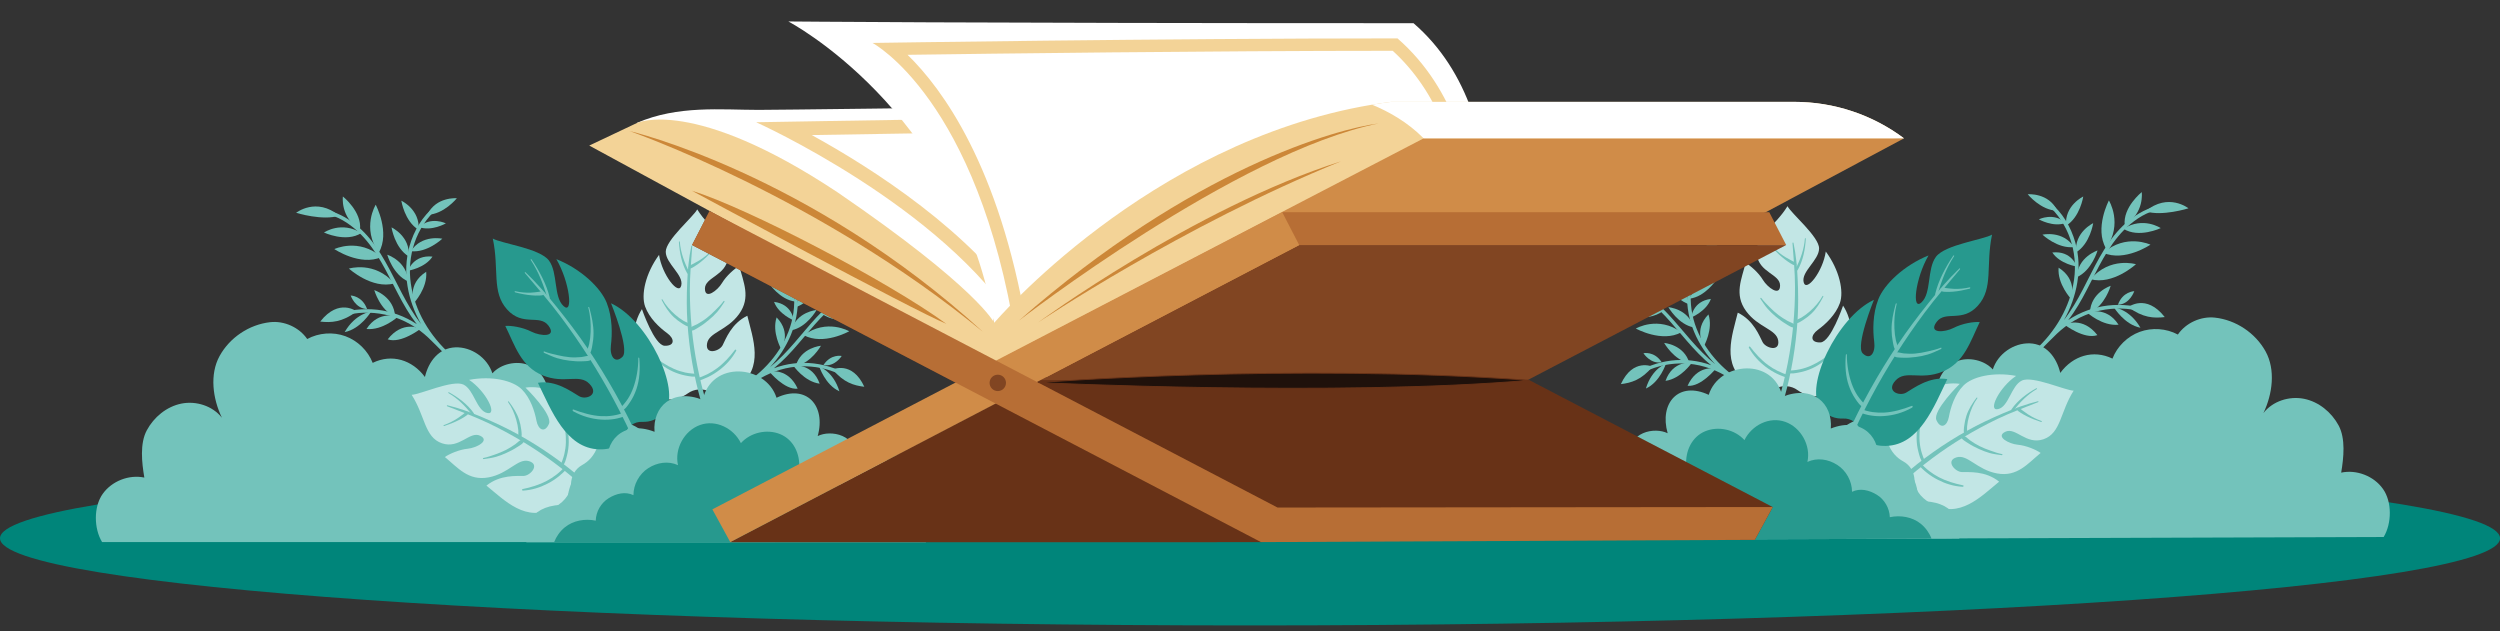 <?xml version="1.0" encoding="UTF-8"?> <svg xmlns="http://www.w3.org/2000/svg" xmlns:xlink="http://www.w3.org/1999/xlink" id="Layer_1" data-name="Layer 1" viewBox="0 0 981 247.73"><rect x="0" y="0" width="981" height="247.73" fill="#333333" stroke="none"/><defs><style> .cls-1 { fill: #fff; } .cls-2 { fill: #00857a; } .cls-3 { fill: #73c3bb; } .cls-4 { fill: #d08c48; } .cls-5 { fill: none; } .cls-6 { fill: #c2e6e5; } .cls-7 { fill: #b76e35; } .cls-8 { fill: #cc8738; } .cls-9 { fill: #1f110b; stroke: #683217; stroke-miterlimit: 10; stroke-width: .36px; } .cls-10 { fill: #814522; } .cls-11 { fill: #f3d397; } .cls-12 { clip-path: url(#clippath); } .cls-13 { fill: #27998e; } .cls-14 { fill: #683217; } </style><clipPath id="clippath"><rect class="cls-5" y="8.42" width="981" height="237"></rect></clipPath></defs><g class="cls-12"><g><path class="cls-2" d="M490.51,245.42c270.9,0,490.51-15.31,490.51-34.2s-219.61-34.2-490.51-34.2S0,192.33,0,211.22s219.61,34.2,490.51,34.2Z"></path><path class="cls-3" d="M843.48,122.04c-.51-.54-1.17-.71-1.88-.92-.69-.21-1.38-.39-2.08-.54-1.34-.3-2.68-.54-4.05-.69-2.78-.32-5.59-.32-8.38,0-5.52.65-10.9,2.61-15.52,5.71.72-.93,1.41-1.89,2.07-2.87,2.62-3.86,4.75-8.04,6.86-12.19,4.15-8.16,8.35-16.68,15.51-22.64,1.88-1.56,3.91-2.94,6.12-4,2.24-1.08,4.65-1.76,7.08-2.22.65-.12.54-1.2-.14-1.16-4.42.27-8.66,2.31-12.21,4.88-3.67,2.64-6.74,6.03-9.31,9.71-5.4,7.72-8.78,16.59-13.67,24.61-1.23,2.03-2.54,4-4,5.88,5.2-9.19,7.37-20.24,4.45-30.53-1.71-6.04-5.11-11.83-10.08-15.75-.63-.51-1.55.36-.9.92,8.38,7.32,12.05,18.59,10.51,29.5-1.52,10.76-7.45,20.57-15.45,27.8-2.45,2.21-5.13,4.19-7.96,5.9-1.44.87-2.92,1.67-4.44,2.42-.72.35-1.44.69-2.16,1.02-.81.38-1.57.8-2.33,1.25-.3.16-.09.69.24.63.74-.13,1.49-.26,2.18-.53.75-.29,1.49-.59,2.21-.92,1.41-.63,2.78-1.34,4.12-2.1,2.68-1.53,5.2-3.31,7.58-5.27,4.41-3.68,7.96-8.31,12.54-11.75,2.42-1.82,5.07-3.37,7.87-4.52,5.07-2.09,10.63-2.93,16.11-2.48,1.5.12,2.99.36,4.47.68.71.15,1.4.33,2.09.53.75.21,1.49.54,2.27.44.33-.05.53-.5.28-.75l-.03-.03Z"></path><path class="cls-3" d="M810.15,127.43c.45-.28,7.07-3.35,12.87,4.07-5.17,1.83-12.87-4.07-12.87-4.07Z"></path><path class="cls-3" d="M828.23,112.15s-7.82,2.54-8.15,10.5c5.93-2.63,8.15-10.5,8.15-10.5Z"></path><path class="cls-3" d="M823.08,98.28s-7.82,2.54-8.15,10.5c5.92-2.63,8.15-10.5,8.15-10.5Z"></path><path class="cls-3" d="M821.37,87.57s-7.43,3.52-6.74,11.46c5.53-3.37,6.74-11.46,6.74-11.46Z"></path><path class="cls-3" d="M817.47,77.11s-7.43,3.52-6.74,11.46c5.53-3.37,6.74-11.46,6.74-11.46Z"></path><path class="cls-3" d="M795.68,76.23s8.2-.74,11.63,6.46c-6.48-.09-11.63-6.46-11.63-6.46Z"></path><path class="cls-3" d="M801.46,92.08s8.02-1.82,12.38,4.87c-6.44.77-12.38-4.87-12.38-4.87Z"></path><path class="cls-3" d="M800.04,86.07s5.87-2.92,10.5,1.43c-4.83,1.8-10.5-1.43-10.5-1.43Z"></path><path class="cls-3" d="M829.49,120.6s6.11.59,10.42,8.01c-6.3-1.2-10.42-8.01-10.42-8.01Z"></path><path class="cls-3" d="M819.05,122.7s7.32-2.92,12.27,4.72c-6.38.65-12.27-4.72-12.27-4.72Z"></path><path class="cls-3" d="M812.66,117.26s2.84-7.35-4.86-12.22c-.57,6.39,4.86,12.22,4.86,12.22Z"></path><path class="cls-3" d="M814.93,104.59s-1.97-6.34-9.6-5.51c2.96,4.51,9.6,5.51,9.6,5.51Z"></path><path class="cls-3" d="M835.16,120.51s6.92-5.49,14.29,3.91c-4.32.5-8.59.32-14.29-3.91Z"></path><path class="cls-3" d="M837.49,114.26s-4.56.1-6.42,5.33c4.69-.18,6.42-5.33,6.42-5.33Z"></path><path class="cls-3" d="M858.76,81.74s-7.91-6.27-16.85,1.16c6.3,2.15,16.85-1.16,16.85-1.16Z"></path><path class="cls-3" d="M840.42,75.38s1.17,8.2-6.68,13.01c-.8-7.06,6.68-13.01,6.68-13.01Z"></path><path class="cls-3" d="M847.87,89.51s-6.86-4.66-14.63.26c5.99,3.83,14.63-.26,14.63-.26Z"></path><path class="cls-3" d="M827.53,78.66s5.66,9.09-1.13,18.83c-4.62-7.92,1.13-18.83,1.13-18.83Z"></path><path class="cls-3" d="M843.84,96.01s-9.61-4.55-18.47,3.2c8.33,3.67,18.47-3.2,18.47-3.2Z"></path><path class="cls-3" d="M838.15,103.68s-10.17-3.1-17.81,5.88c8.78,2.4,17.81-5.88,17.81-5.88Z"></path><path class="cls-3" d="M641.06,147.18c.35-.62.93-.92,1.53-1.28.59-.35,1.2-.68,1.8-.98,1.17-.59,2.38-1.1,3.61-1.55,2.51-.92,5.13-1.55,7.79-1.88,5.28-.63,10.71-.01,15.7,1.83-.89-.71-1.74-1.44-2.57-2.21-3.29-3.01-6.21-6.4-9.11-9.8-5.68-6.66-11.49-13.63-19.49-17.57-2.09-1.04-4.3-1.85-6.59-2.34-2.33-.51-4.71-.59-7.08-.48-.63.03-.77-.99-.14-1.11,4.17-.74,8.57.21,12.44,1.8,4,1.64,7.61,4.09,10.83,6.94,6.75,5.96,11.88,13.45,18.23,19.8,1.59,1.61,3.26,3.14,5.02,4.55-6.9-7.38-11.39-17.14-10.99-27.38.24-6,2.09-12.13,5.82-16.89.48-.62,1.52,0,1.05.66-6.15,8.67-7.02,19.97-3.14,29.77,3.82,9.66,11.54,17.44,20.59,22.37,2.78,1.5,5.71,2.75,8.72,3.7,1.53.48,3.1.9,4.66,1.25.75.16,1.49.31,2.24.47.84.17,1.62.39,2.45.63.32.09.24.63-.08.65-.72.04-1.44.1-2.15,0-.75-.1-1.5-.21-2.26-.35-1.44-.27-2.89-.62-4.3-1.04-2.83-.83-5.58-1.91-8.23-3.2-4.92-2.43-9.25-5.93-14.29-8.11-2.66-1.14-5.46-2-8.33-2.43-5.19-.8-10.54-.35-15.52,1.31-1.37.45-2.69,1.01-3.99,1.64-.62.3-1.22.62-1.82.96-.65.38-1.26.83-2.02.92-.32.03-.6-.35-.44-.63l.03-.03Z"></path><path class="cls-3" d="M673.24,144.71c-.48-.17-7.33-1.53-11.04,6.67,5.22.56,11.04-6.67,11.04-6.67Z"></path><path class="cls-3" d="M653.01,134.57s7.84.6,9.93,7.93c-6.09-1.11-9.93-7.93-9.93-7.93Z"></path><path class="cls-3" d="M654.68,120.54s7.84.6,9.93,7.93c-6.09-1.11-9.93-7.93-9.93-7.93Z"></path><path class="cls-3" d="M653.87,110.2s7.7,1.61,8.83,9.14c-5.9-1.89-8.83-9.14-8.83-9.14Z"></path><path class="cls-3" d="M655.13,99.61s7.7,1.61,8.83,9.14c-5.9-1.89-8.83-9.14-8.83-9.14Z"></path><path class="cls-3" d="M675.18,93.9s-7.78,1.16-9.36,8.61c6-1.53,9.36-8.61,9.36-8.61Z"></path><path class="cls-3" d="M673.39,109.91s-7.87.11-10.41,7.29c6.15-.74,10.41-7.29,10.41-7.29Z"></path><path class="cls-3" d="M673.35,104.01s-6.11-1.4-9.43,3.68c4.89.6,9.43-3.68,9.43-3.68Z"></path><path class="cls-3" d="M653.73,142.68s-5.53,1.91-7.88,9.78c5.58-2.52,7.88-9.78,7.88-9.78Z"></path><path class="cls-3" d="M663.9,142.31s-7.46-1.07-10.35,7.14c6.08-.83,10.35-7.14,10.35-7.14Z"></path><path class="cls-3" d="M668.62,135.82s-4.29-6.19,1.77-12.44c1.97,5.8-1.77,12.44-1.77,12.44Z"></path><path class="cls-3" d="M663.68,124.56s.41-6.33,7.67-7.27c-1.74,4.85-7.67,7.27-7.67,7.27Z"></path><path class="cls-3" d="M648.44,143.89s-7.66-3.55-12.41,6.84c4.12-.51,8.05-1.64,12.41-6.84Z"></path><path class="cls-3" d="M644.88,138.6s4.26-.93,7.16,3.53c-4.39.87-7.16-3.53-7.16-3.53Z"></path><path class="cls-3" d="M617.82,113.14s5.94-7.59,15.91-2.7c-5.37,3.41-15.91,2.7-15.91,2.7Z"></path><path class="cls-3" d="M633.43,103.14s.75,7.89,9.13,10.59c-.84-6.75-9.13-10.59-9.13-10.59Z"></path><path class="cls-3" d="M629.67,117.92s5.32-5.88,13.66-3.04c-4.71,4.9-13.66,3.04-13.66,3.04Z"></path><path class="cls-3" d="M646.14,103.29s-3.2,9.71,5.26,17.25c2.51-8.4-5.26-17.25-5.26-17.25Z"></path><path class="cls-3" d="M634.89,123.08s7.91-6.39,17.88-1.16c-6.92,5.27-17.88,1.16-17.88,1.16Z"></path><path class="cls-3" d="M641.9,128.92s8.75-5.15,17.87,1.47c-7.62,4.21-17.87-1.47-17.87-1.47Z"></path><path class="cls-3" d="M854.58,131.27c-4.54-2.43-10.12-2.82-14.96-1.05-4.83,1.79-8.83,5.71-10.69,10.5-7.52-3.65-15.54-1.13-20.48,5.61-1.47-6.19-5.58-11.36-11.94-11.6-6.36-.22-12.62,4.18-14.53,10.25-3.31-3.68-9.48-5.05-14.08-3.23-4.62,1.82-7.85,6.66-7.74,11.62-3.91-1.46-7.85-.53-11.29,1.85-3.44,2.37-5.6,6.48-5.6,10.65-4.05-3.14-9.82-2.54-14.71-.96-4.87,1.58-8.87,5.65-10.33,10.56-6.26-1.86-13.01.49-17.61,5.11-4.62,4.61-6.42,11.82-4.56,18.08-5.13-2.27-9.55-2.25-14.57.23-5.02,2.48-8.86,7.24-10.18,12.68l264.05-.86c3.2-5.3,3.31-13.82-.29-18.87-3.59-5.05-10.32-7.66-16.39-6.38.98-5.83,1.79-13.34-1.02-18.54-2.81-5.2-7.82-9.3-13.61-10.44-5.8-1.14-12.26.93-15.88,5.6,3.57-7.44,4.83-16.99.83-24.22-4-7.21-11.63-12.31-19.84-13.22-5.53-.62-11.43,2.06-14.57,6.64h.02Z"></path><path class="cls-6" d="M769,150.63s-10.81,10.58-9.14,14.26c1.67,3.7,4.23,2.31,4.89-1.31.66-3.64,2.27-8.82,5.7-12.28,3.41-3.46,11.69-5.48,20.66-3.8-6.59,4.45-11.28,13.97-7.07,13.04,4.2-.93,5.13-9.15,9.31-11.19,4.17-2.04,17.22,3.92,20.35,3.95-5.29,8.29-4.96,16.68-11.81,19.05-6.86,2.37-10.92-4.88-14.99-2.93-4.08,1.95,1.53,4.79,4.86,5.09,3.34.3,7.25,2,8.99,3.23-5.04,4.12-9.13,9.5-17.1,8.04-7.97-1.46-11.57-7.66-15.94-6.31-4.38,1.34-.57,5.68,2.1,5.77,2.68.09,9.19-.6,14.65,3.76-7.04,5.78-15.66,14.89-26.56,8.71-5.07-2.87-6.53-6.31-6.62-9.16-.12-3.19-1.67-6-4.42-7.48-2.38-1.29-4.86-3.58-6.2-7.68-3.1-9.42,14.62-24.63,28.34-22.78h0Z"></path><path class="cls-3" d="M799.7,157.44c-4.62,1.13-9.16,2.81-13.6,4.7-4.84,2.07-9.61,4.3-14.24,6.9-9.08,5.08-17.66,11.13-25.49,18.03-4.42,3.89-8.86,8.05-12.32,12.76-.51.71.48,1.32,1.08.75,3.8-3.56,7.32-7.39,11.16-10.92,3.78-3.46,7.73-6.7,11.84-9.77,8.05-6.01,16.74-11.22,25.75-15.54,5.19-2.48,10.56-4.43,15.87-6.54.21-.09.19-.43-.05-.39h0Z"></path><path class="cls-3" d="M771.5,170.44c.6-.89.29-2.1.39-3.08.12-1.35.39-2.69.77-4.04.69-2.43,1.68-4.9,3.25-7.05.14-.2-.18-.38-.32-.2-1.68,2.24-3.17,4.57-4,7.15-.39,1.23-.66,2.52-.81,3.77-.12,1.04-.48,2.78.27,3.52.11.1.38.06.47-.09h-.02Z"></path><path class="cls-3" d="M785.62,178.18c-1.53-.27-3.07-.84-4.51-1.34-1.52-.51-2.99-1.11-4.41-1.82-1.28-.63-2.47-1.41-3.62-2.21-.87-.6-1.98-1.97-3.17-1.97-.2,0-.42.17-.41.38.12,1.23,1.88,2.07,2.83,2.71,1.32.87,2.77,1.61,4.23,2.27,1.34.62,2.71,1.14,4.15,1.56,1.58.45,3.16.6,4.78.86.29.04.41-.39.12-.45h.01Z"></path><path class="cls-3" d="M790.13,161.02c2.65-3.29,5.37-6.18,9.1-8.34.24-.14.03-.44-.2-.32-3.62,2-7.31,4.76-9.66,8.17-.36.53.35.98.75.48Z"></path><path class="cls-3" d="M801.14,165.22c-1.91-.68-3.62-1.52-5.28-2.58-.78-.51-1.52-1.05-2.26-1.61-.57-.42-1.04-.98-1.82-1.02-.26-.01-.44.23-.39.45.18.74.93,1.11,1.53,1.52.75.5,1.56.93,2.39,1.35,1.78.89,3.7,1.64,5.62,2.25.23.07.42-.27.2-.35h0Z"></path><path class="cls-3" d="M755.34,181.35c-.11-.72-.48-1.41-.72-2.09-.3-.84-.59-1.67-.8-2.54-.36-1.47-.57-3.01-.62-4.57-.1-3.23.35-6.72,1.43-9.95.08-.2-.26-.3-.35-.09-1.47,3.29-2.27,6.55-2.21,9.96.03,1.8.27,3.56.72,5.26.39,1.47.81,3.32,1.92,4.37.21.19.66-.09.62-.38h0Z"></path><path class="cls-3" d="M770.29,190.44c-3.32-.69-6.62-1.67-9.52-3.2-1.32-.71-2.57-1.5-3.73-2.4-.65-.49-1.26-1.02-1.85-1.58-.51-.48-.89-1.08-1.64-1.22-.16-.03-.36.15-.35.32.06.74.65,1.14,1.14,1.62.56.54,1.14,1.05,1.76,1.53,1.34,1.07,2.8,2,4.36,2.79,2.96,1.52,6.18,2.53,9.7,2.72.39.01.5-.51.14-.59h-.01Z"></path><path class="cls-6" d="M723.22,119.95s-4.84,14.32-8.9,14.42c-4.06.11-3.93-2.79-.95-4.97,2.98-2.18,6.96-5.87,8.6-10.46,1.62-4.58-.12-12.91-5.53-20.24-1.14,7.86-7.7,16.21-8.69,12.02-.99-4.18,6.03-8.59,6.06-13.22.03-4.64-11.01-13.79-12.39-16.6-5.17,8.37-12.89,11.71-12.06,18.9.83,7.2,9.14,7.71,9.14,12.22s-4.99.71-6.71-2.16c-1.71-2.87-4.95-5.66-6.81-6.7-1.52,6.33-4.6,12.34.17,18.89,4.77,6.55,11.93,7.08,12.62,11.6.69,4.52-4.87,2.99-6.12.6-1.25-2.37-3.45-8.53-9.75-11.56-2.17,8.85-6.63,20.54,3.67,27.69,4.78,3.32,8.51,3.14,11.15,1.98,2.92-1.28,6.14-1.1,8.66.74,2.2,1.58,5.34,2.81,9.61,2.24,9.84-1.31,15.87-23.83,8.24-35.39Z"></path><path class="cls-3" d="M703.76,95.28c.99,4.64,1.44,9.47,1.65,14.29.24,5.26.29,10.52-.03,15.81-.65,10.38-2.38,20.74-5.2,30.77-1.59,5.68-3.41,11.48-6.17,16.63-.41.77-1.4.15-1.16-.65,1.56-4.97,3.5-9.8,5.01-14.8,1.49-4.9,2.69-9.87,3.67-14.89,1.92-9.86,2.86-19.94,2.83-29.92,0-5.74-.59-11.42-.99-17.11-.02-.24.32-.36.36-.12h.03Z"></path><path class="cls-3" d="M704.27,126.29c.54-.92,1.78-1.17,2.62-1.68,1.16-.71,2.26-1.52,3.31-2.45,1.9-1.68,3.68-3.65,4.95-5.98.1-.21.42,0,.32.21-1.29,2.5-2.74,4.84-4.72,6.72-.95.89-1.98,1.7-3.05,2.37-.89.56-2.3,1.64-3.28,1.28-.14-.05-.21-.32-.12-.45h-.02Z"></path><path class="cls-3" d="M691.15,116.95c.92,1.26,2.09,2.4,3.16,3.49,1.13,1.14,2.3,2.21,3.55,3.17,1.13.87,2.35,1.61,3.57,2.3.92.53,2.65.93,3.14,2,.09.18.05.45-.17.53-1.16.42-2.69-.78-3.67-1.37-1.37-.81-2.65-1.8-3.9-2.82-1.13-.93-2.21-1.94-3.2-3.07-1.1-1.23-1.91-2.57-2.86-3.94-.16-.24.18-.53.35-.3h.03Z"></path><path class="cls-3" d="M704.67,105.44c1.82-3.82,3.23-7.51,3.57-11.81.02-.27.38-.23.36.05-.22,4.13-1.11,8.65-3.17,12.25-.32.56-1.04.11-.75-.48Z"></path><path class="cls-3" d="M696.12,97.35c1.43,1.43,2.93,2.61,4.62,3.64.8.48,1.59.9,2.42,1.34.63.33,1.34.51,1.71,1.19.12.23-.02.5-.24.54-.74.17-1.4-.36-2.03-.72-.78-.47-1.52-1.01-2.24-1.56-1.58-1.22-3.08-2.63-4.47-4.09-.17-.17.06-.5.23-.33Z"></path><path class="cls-3" d="M701.44,145.57c.71-.23,1.47-.18,2.2-.26.89-.09,1.76-.2,2.63-.39,1.49-.32,2.96-.8,4.38-1.43,2.95-1.31,5.91-3.23,8.35-5.59.15-.15.38.1.24.27-2.33,2.75-4.92,4.88-8.03,6.31-1.64.75-3.34,1.31-5.05,1.64-1.49.29-3.35.71-4.77.17-.27-.11-.21-.63.06-.72Z"></path><path class="cls-3" d="M686.75,136.06c2.06,2.69,4.36,5.23,7.02,7.17,1.2.89,2.47,1.67,3.79,2.31.72.36,1.47.69,2.23.99.66.26,1.35.33,1.8.95.1.13.02.39-.14.45-.69.27-1.31-.09-1.96-.32-.72-.27-1.44-.57-2.15-.92-1.55-.75-3.02-1.65-4.41-2.7-2.66-2.01-4.96-4.48-6.66-7.54-.2-.35.24-.68.47-.38h0Z"></path><path class="cls-13" d="M735.34,117.62s-7.38,18.15-4.42,21.04c2.96,2.89,5.08-.21,4.53-4.51-.56-4.3-.69-10.86,1.61-16.72,2.3-5.86,10-13.28,19.7-17.2-5.19,8.94-6.71,22.07-2.75,18.41,3.96-3.67,2.09-13.03,5.64-17.85,3.55-4.82,18.83-6.78,22.03-8.73-2.56,12.22.65,20.95-5.52,27.84-6.17,6.9-12.75,1.74-16.23,6.42-3.46,4.67,3.19,4.15,6.68,2.34,3.49-1.8,8.05-2.48,10.24-2.28-3.71,7.6-6.03,15.93-14.63,19.46-8.6,3.53-14.36-.81-18.35,3.4-3.99,4.21,1.35,6.43,4.11,4.82,2.75-1.61,9.13-6.49,16.15-5.3-5.19,10.65-10.83,25.83-24.02,26.21-6.12.17-8.77-2.57-9.85-5.57-1.2-3.32-3.74-5.33-7.04-5.17-2.84.14-6.15-.74-8.92-4.25-6.35-8.08,6.47-35.57,21.04-42.33Z"></path><path class="cls-3" d="M768.85,105.36c-4.3,4.13-8.35,8.82-12.21,13.67-4.23,5.29-8.3,10.7-12.12,16.41-7.5,11.19-14.15,23.11-19.76,35.45-3.17,6.97-6.27,14.23-8.17,21.46-.29,1.08.95,1.11,1.37.12,2.65-6.22,4.92-12.55,7.62-18.77,2.65-6.09,5.57-12.07,8.69-17.96,6.14-11.54,13.19-22.63,20.88-32.95,4.42-5.95,9.22-11.45,13.9-17.07.2-.23.04-.59-.18-.38h-.02Z"></path><path class="cls-3" d="M744.62,137.16c.3-1.32-.42-2.43-.66-3.53-.33-1.53-.53-3.12-.59-4.79-.13-3.04.05-6.3.89-9.59.08-.29-.32-.3-.39,0-.95,3.47-1.67,6.88-1.62,10.19.02,1.58.18,3.11.47,4.55.22,1.17.47,3.26,1.47,3.58.15.04.41-.18.45-.39h-.02Z"></path><path class="cls-3" d="M761.61,136.43c-1.65.68-3.4,1.05-5.04,1.44-1.71.41-3.41.72-5.08.87-1.52.14-2.99.06-4.44-.06-1.08-.09-2.69-.84-3.9-.08-.2.14-.38.44-.29.66.54,1.23,2.62,1.02,3.79,1.1,1.64.09,3.35-.06,5.07-.27,1.56-.19,3.14-.5,4.74-.98,1.76-.53,3.41-1.35,5.16-2.13.32-.14.27-.68-.03-.56h.02Z"></path><path class="cls-3" d="M760.35,115.26c1.58-5.2,3.35-10.01,6.41-14.7.2-.3-.12-.5-.32-.2-2.99,4.43-5.8,9.72-7.04,14.86-.2.8.69.83.93.03h.02Z"></path><path class="cls-3" d="M772.97,112.74c-2.17.5-4.2.69-6.24.6-.96-.05-1.9-.15-2.83-.27-.72-.09-1.38-.39-2.2.06-.27.15-.38.53-.24.74.44.68,1.32.6,2.08.65.93.06,1.91,0,2.89-.07,2.11-.18,4.32-.62,6.48-1.17.26-.06.33-.56.08-.5l-.02-.03Z"></path><path class="cls-3" d="M731.93,159.08c-.35-.71-.96-1.2-1.44-1.77-.59-.71-1.16-1.4-1.67-2.19-.87-1.35-1.59-2.85-2.18-4.48-1.2-3.38-1.94-7.39-1.94-11.51,0-.25-.36-.15-.39.12-.38,4.45-.08,8.43,1.16,12.04.65,1.89,1.49,3.64,2.53,5.15.89,1.32,1.97,3.02,3.44,3.44.29.07.63-.51.5-.78h0Z"></path><path class="cls-3" d="M750.21,159.26c-3.61,1.38-7.28,2.43-10.75,2.63-1.58.09-3.13.03-4.62-.18-.83-.12-1.62-.3-2.42-.5-.69-.18-1.26-.59-2.08-.26-.18.07-.32.39-.24.56.3.75,1.04.81,1.7,1.01.75.23,1.52.39,2.3.51,1.73.29,3.53.36,5.38.21,3.53-.27,7.14-1.23,10.78-3.26.41-.22.33-.86-.06-.71h0Z"></path><path class="cls-3" d="M768.83,211.35l-156.76.51c-.44-3.13-.95-14.18,12.62-17.57-5.05-9.17,1.32-20.3,14.15-14.5-.03-10.58,10.53-12.28,15.55-9.78-3.38-11.94,4.39-20.6,16.11-15.07,4.12-13.09,25.57-14.83,28.95.75,11.96-4.78,19.78,2.72,18.96,12.46,12.8-5.06,20.06,4.66,18.15,12.73,13.09-2,16.72,9.95,15.91,15.81,14.87-.57,17.34,8.74,16.35,14.68h0Z"></path><path class="cls-13" d="M757.97,211.38l-132.62.44c-.8-3.08.04-6.54,2.2-8.9,2.27-2.49,5.94-3.65,9.25-2.9-1.8-2.54-1.76-6.66.63-8.61,2.41-1.98,6.32-1.74,8.45.5-.27-3.94,1.17-8.75,4.69-10.53s8.08-1.28,11.1,1.25c-.39-5.62,2.17-11.16,7.36-13.37,5.2-2.19,11.72-.75,15.49,3.44,2.89-5.89,9.81-9.35,15.99-7.17,6.18,2.18,10.15,9.33,8.71,15.73,3.82-1.76,8.17-1.1,11.7,1.16,3.53,2.25,5.8,6.37,5.82,10.56,3.2-1.53,6.69-.68,9.72,1.16,3.01,1.83,4.99,5.26,5.1,8.81,4.2-.9,8.87-.1,12.18,2.6,1.88,1.55,3.34,3.59,4.21,5.86h.03Z"></path><path class="cls-3" d="M131.63,123.77c.51-.54,1.17-.71,1.88-.93.68-.21,1.38-.39,2.08-.56,1.34-.32,2.68-.54,4.04-.71,2.78-.31,5.6-.34,8.38-.03,5.52.63,10.9,2.57,15.54,5.67-.72-.93-1.41-1.89-2.09-2.87-2.63-3.85-4.77-8.02-6.9-12.17-4.17-8.14-8.39-16.65-15.58-22.6-1.88-1.56-3.93-2.93-6.12-3.98-2.24-1.08-4.65-1.74-7.1-2.21-.65-.12-.54-1.2.14-1.16,4.42.26,8.68,2.3,12.23,4.84,3.67,2.64,6.75,6,9.34,9.68,5.41,7.71,8.84,16.56,13.75,24.57,1.23,2.01,2.56,3.98,4.02,5.86-5.23-9.18-7.43-20.21-4.56-30.52,1.68-6.04,5.07-11.84,10.02-15.78.63-.51,1.55.36.92.92-8.36,7.35-11.99,18.62-10.41,29.53,1.55,10.76,7.52,20.55,15.54,27.75,2.47,2.21,5.14,4.18,7.99,5.88,1.44.87,2.93,1.67,4.44,2.4.72.35,1.44.69,2.17,1.02.81.38,1.56.8,2.35,1.23.3.17.09.69-.24.63-.74-.13-1.49-.25-2.18-.51-.75-.28-1.49-.57-2.21-.9-1.41-.63-2.78-1.34-4.12-2.1-2.68-1.52-5.22-3.29-7.6-5.26-4.42-3.67-7.97-8.28-12.57-11.72-2.44-1.82-5.07-3.35-7.88-4.49-5.08-2.07-10.65-2.9-16.11-2.42-1.5.14-2.99.38-4.47.69-.71.15-1.4.33-2.09.53-.75.21-1.49.54-2.27.45-.33-.04-.53-.5-.29-.75v.03Z"></path><path class="cls-3" d="M164.99,129.04c-.45-.28-7.08-3.32-12.86,4.12,5.17,1.82,12.86-4.12,12.86-4.12Z"></path><path class="cls-3" d="M146.86,113.84s7.84,2.51,8.18,10.47c-5.93-2.6-8.18-10.47-8.18-10.47Z"></path><path class="cls-3" d="M151.95,99.95s7.84,2.51,8.18,10.47c-5.93-2.6-8.18-10.47-8.18-10.47Z"></path><path class="cls-3" d="M153.63,89.22s7.45,3.5,6.77,11.43c-5.53-3.35-6.77-11.43-6.77-11.43Z"></path><path class="cls-3" d="M157.48,78.75s7.44,3.5,6.77,11.43c-5.53-3.35-6.77-11.43-6.77-11.43Z"></path><path class="cls-3" d="M179.27,77.79s-8.2-.71-11.6,6.49c6.48-.12,11.6-6.49,11.6-6.49Z"></path><path class="cls-3" d="M173.56,93.67s-8.03-1.79-12.36,4.9c6.44.74,12.36-4.9,12.36-4.9Z"></path><path class="cls-3" d="M174.96,87.65s-5.88-2.9-10.5,1.46c4.84,1.79,10.5-1.46,10.5-1.46Z"></path><path class="cls-3" d="M145.63,122.27s-6.09.6-10.39,8.05c6.3-1.22,10.39-8.05,10.39-8.05Z"></path><path class="cls-3" d="M156.07,124.34s-7.34-2.9-12.26,4.76c6.38.62,12.26-4.76,12.26-4.76Z"></path><path class="cls-3" d="M162.43,118.88s-2.87-7.35,4.81-12.23c.6,6.39-4.81,12.23-4.81,12.23Z"></path><path class="cls-3" d="M160.13,106.23s1.96-6.34,9.58-5.54c-2.95,4.52-9.58,5.54-9.58,5.54Z"></path><path class="cls-3" d="M139.95,122.22s-6.93-5.45-14.29,3.97c4.33.48,8.59.29,14.29-3.97Z"></path><path class="cls-3" d="M137.6,115.95s4.56.09,6.44,5.32c-4.69-.17-6.44-5.32-6.44-5.32Z"></path><path class="cls-3" d="M116.21,83.51s7.88-6.28,16.86,1.1c-6.29,2.16-16.86-1.1-16.86-1.1Z"></path><path class="cls-3" d="M134.55,77.1s-1.14,8.22,6.72,13c.78-7.06-6.72-13-6.72-13Z"></path><path class="cls-3" d="M127.13,91.24s6.84-4.69,14.63.21c-5.99,3.85-14.63-.21-14.63-.21Z"></path><path class="cls-3" d="M147.43,80.33s-5.62,9.11,1.19,18.83c4.59-7.93-1.19-18.83-1.19-18.83Z"></path><path class="cls-3" d="M131.19,97.74s9.6-4.58,18.48,3.14c-8.33,3.7-18.48-3.14-18.48-3.14Z"></path><path class="cls-3" d="M136.91,105.39s10.17-3.13,17.82,5.82c-8.78,2.43-17.82-5.82-17.82-5.82Z"></path><path class="cls-3" d="M334.14,148.24c-.36-.62-.93-.92-1.55-1.28-.59-.35-1.2-.66-1.8-.96-1.17-.59-2.38-1.1-3.61-1.53-2.51-.9-5.13-1.53-7.79-1.85-5.28-.62-10.71.01-15.7,1.88.87-.71,1.73-1.44,2.57-2.21,3.29-3.02,6.2-6.43,9.07-9.83,5.65-6.67,11.45-13.66,19.43-17.64,2.09-1.04,4.29-1.86,6.57-2.37,2.33-.51,4.71-.62,7.08-.51.63.03.77-1.01.14-1.11-4.17-.72-8.57.24-12.44,1.85-4,1.65-7.6,4.1-10.81,6.97-6.72,6-11.84,13.48-18.15,19.86-1.59,1.61-3.25,3.15-5.01,4.58,6.87-7.41,11.33-17.19,10.9-27.41-.26-6-2.14-12.13-5.88-16.87-.48-.62-1.52,0-1.05.66,6.18,8.65,7.1,19.94,3.25,29.75-3.79,9.68-11.49,17.49-20.53,22.43-2.77,1.52-5.7,2.76-8.71,3.73-1.53.5-3.08.92-4.66,1.26-.75.16-1.49.33-2.24.48-.84.16-1.62.4-2.45.63-.32.09-.24.63.08.65.72.04,1.44.09,2.15,0,.75-.1,1.5-.21,2.26-.36,1.44-.29,2.89-.63,4.3-1.05,2.83-.84,5.58-1.92,8.21-3.23,4.9-2.45,9.23-5.97,14.26-8.16,2.66-1.16,5.46-2.01,8.32-2.46,5.19-.81,10.54-.38,15.52,1.26,1.37.45,2.71.99,4,1.62.62.3,1.22.62,1.82.95.66.36,1.26.83,2.02.92.32.03.6-.35.44-.63h.02Z"></path><path class="cls-3" d="M301.95,145.89c.48-.17,7.32-1.55,11.07,6.63-5.22.57-11.07-6.63-11.07-6.63Z"></path><path class="cls-3" d="M322.14,135.68s-7.84.63-9.91,7.96c6.09-1.13,9.91-7.96,9.91-7.96Z"></path><path class="cls-3" d="M320.42,121.65s-7.84.63-9.91,7.96c6.09-1.13,9.91-7.96,9.91-7.96Z"></path><path class="cls-3" d="M321.2,111.3s-7.69,1.64-8.8,9.17c5.9-1.91,8.8-9.17,8.8-9.17Z"></path><path class="cls-3" d="M319.9,100.72s-7.68,1.64-8.8,9.17c5.9-1.91,8.8-9.17,8.8-9.17Z"></path><path class="cls-3" d="M299.83,95.07s7.78,1.13,9.38,8.58c-6-1.52-9.38-8.58-9.38-8.58Z"></path><path class="cls-3" d="M301.68,111.09s7.87.09,10.44,7.26c-6.15-.71-10.44-7.26-10.44-7.26Z"></path><path class="cls-3" d="M301.71,105.18s6.11-1.41,9.44,3.64c-4.89.62-9.44-3.64-9.44-3.64Z"></path><path class="cls-3" d="M321.45,143.8s5.54,1.89,7.93,9.75c-5.6-2.51-7.93-9.75-7.93-9.75Z"></path><path class="cls-3" d="M311.28,143.45s7.46-1.1,10.36,7.11c-6.08-.81-10.36-7.11-10.36-7.11Z"></path><path class="cls-3" d="M306.54,136.98s4.27-6.21-1.8-12.43c-1.95,5.8,1.8,12.43,1.8,12.43Z"></path><path class="cls-3" d="M311.44,125.71s-.44-6.33-7.7-7.26c1.76,4.85,7.7,7.26,7.7,7.26Z"></path><path class="cls-3" d="M326.74,144.98s7.65-3.56,12.42,6.79c-4.12-.5-8.06-1.61-12.42-6.79Z"></path><path class="cls-3" d="M330.29,139.68s-4.26-.92-7.16,3.55c4.41.86,7.16-3.55,7.16-3.55Z"></path><path class="cls-3" d="M357.27,114.14s-5.97-7.57-15.93-2.65c5.38,3.38,15.93,2.65,15.93,2.65Z"></path><path class="cls-3" d="M341.61,104.17s-.72,7.89-9.08,10.62c.81-6.75,9.08-10.62,9.08-10.62Z"></path><path class="cls-3" d="M345.42,118.96s-5.35-5.86-13.67-2.99c4.72,4.88,13.67,2.99,13.67,2.99Z"></path><path class="cls-3" d="M328.92,104.37s3.23,9.69-5.2,17.26c-2.54-8.38,5.2-17.26,5.2-17.26Z"></path><path class="cls-3" d="M340.23,124.11s-7.93-6.36-17.88-1.1c6.95,5.24,17.88,1.1,17.88,1.1Z"></path><path class="cls-3" d="M333.24,129.99s-8.77-5.12-17.85,1.53c7.64,4.18,17.85-1.53,17.85-1.53Z"></path><path class="cls-3" d="M120.56,133.02c4.53-2.45,10.12-2.87,14.96-1.1,4.84,1.77,8.84,5.68,10.72,10.47,7.51-3.68,15.54-1.17,20.5,5.54,1.44-6.19,5.54-11.37,11.9-11.63,6.36-.26,12.63,4.13,14.57,10.19,3.29-3.7,9.46-5.08,14.08-3.28,4.62,1.8,7.87,6.64,7.79,11.59,3.91-1.47,7.85-.54,11.29,1.82,3.44,2.36,5.61,6.46,5.62,10.62,4.04-3.15,9.82-2.57,14.69-1.02,4.89,1.55,8.89,5.63,10.36,10.53,6.26-1.88,13.01.45,17.63,5.06,4.62,4.61,6.47,11.81,4.62,18.06,5.11-2.28,9.54-2.28,14.57.18,5.04,2.45,8.89,7.21,10.23,12.65H40.05c-3.22-5.3-3.35-13.81.23-18.87,3.58-5.06,10.29-7.69,16.36-6.43-.99-5.82-1.83-13.33.96-18.54,2.8-5.21,7.79-9.32,13.58-10.49,5.79-1.16,12.26.9,15.9,5.55-3.59-7.42-4.89-16.98-.92-24.21,3.97-7.23,11.58-12.34,19.79-13.28,5.53-.65,11.45,2.01,14.6,6.6h0Z"></path><path class="cls-6" d="M206.21,152.11s10.84,10.53,9.19,14.24c-1.65,3.71-4.21,2.33-4.9-1.29-.68-3.62-2.3-8.82-5.73-12.26-3.43-3.44-11.7-5.46-20.68-3.74,6.6,4.42,11.32,13.93,7.11,13.01-4.21-.92-5.16-9.14-9.34-11.16-4.18-2.03-17.21,3.98-20.33,4.01,5.32,8.26,5.01,16.66,11.88,19.02,6.86,2.36,10.9-4.91,14.98-2.97,4.08,1.95-1.52,4.79-4.84,5.11-3.34.32-7.25,2.03-8.99,3.26,5.05,4.1,9.16,9.47,17.13,7.99,7.97-1.47,11.53-7.69,15.91-6.37,4.38,1.32.59,5.68-2.09,5.79-2.68.09-9.19-.57-14.63,3.8,7.07,5.75,15.7,14.83,26.59,8.62,5.05-2.89,6.5-6.33,6.59-9.2.1-3.18,1.65-5.99,4.39-7.5,2.36-1.29,4.84-3.61,6.17-7.71,3.05-9.44-14.69-24.58-28.41-22.67h.01Z"></path><path class="cls-3" d="M175.53,159.02c4.62,1.11,9.17,2.78,13.61,4.66,4.86,2.06,9.63,4.27,14.26,6.85,9.1,5.05,17.7,11.07,25.55,17.96,4.44,3.89,8.89,8.02,12.36,12.73.51.71-.48,1.32-1.08.77-3.82-3.55-7.34-7.38-11.2-10.89-3.77-3.44-7.75-6.69-11.87-9.74-8.06-5.98-16.78-11.16-25.79-15.45-5.19-2.46-10.57-4.4-15.88-6.48-.21-.09-.19-.44.05-.39h0Z"></path><path class="cls-3" d="M203.77,171.92c-.6-.89-.3-2.1-.39-3.08-.13-1.35-.39-2.69-.78-4.04-.69-2.43-1.7-4.9-3.26-7.05-.14-.19.18-.38.32-.19,1.7,2.24,3.19,4.55,4.03,7.15.41,1.23.68,2.52.83,3.77.12,1.04.48,2.78-.26,3.52-.11.1-.38.06-.47-.09h-.01Z"></path><path class="cls-3" d="M189.67,179.72c1.53-.29,3.07-.86,4.51-1.35,1.5-.53,2.99-1.13,4.39-1.83,1.28-.65,2.47-1.43,3.62-2.22.87-.6,1.98-1.98,3.16-1.98.2,0,.42.15.41.38-.12,1.23-1.87,2.09-2.83,2.72-1.32.89-2.77,1.61-4.23,2.28-1.34.62-2.71,1.16-4.14,1.56-1.58.45-3.14.62-4.78.87-.29.04-.41-.39-.12-.45v.03Z"></path><path class="cls-3" d="M185.11,162.56c-2.66-3.29-5.4-6.16-9.13-8.31-.24-.14-.03-.43.19-.32,3.62,1.98,7.32,4.73,9.69,8.14.36.53-.35.99-.75.48Z"></path><path class="cls-3" d="M174.12,166.82c1.91-.68,3.62-1.52,5.28-2.6.78-.51,1.5-1.05,2.24-1.61.57-.44,1.04-.98,1.82-1.04.26-.01.44.23.39.45-.18.74-.92,1.11-1.53,1.52-.75.5-1.56.95-2.38,1.35-1.78.9-3.7,1.64-5.62,2.27-.23.07-.42-.27-.2-.35Z"></path><path class="cls-3" d="M219.96,182.79c.1-.74.47-1.41.71-2.09.29-.84.59-1.67.78-2.54.35-1.47.56-3,.6-4.57.09-3.23-.36-6.72-1.46-9.93-.07-.19.26-.3.35-.09,1.49,3.29,2.29,6.54,2.24,9.96-.03,1.8-.26,3.56-.71,5.26-.38,1.47-.81,3.32-1.91,4.37-.21.2-.66-.09-.62-.36h.01Z"></path><path class="cls-3" d="M205.04,191.92c3.32-.69,6.6-1.68,9.51-3.23,1.31-.71,2.56-1.5,3.73-2.4.65-.5,1.26-1.04,1.85-1.58.51-.48.89-1.08,1.62-1.22.17-.03.36.15.35.32-.06.74-.65,1.14-1.13,1.62-.56.54-1.14,1.05-1.74,1.53-1.34,1.07-2.8,2.01-4.35,2.81-2.96,1.53-6.18,2.55-9.68,2.75-.39.03-.5-.51-.14-.59h-.01Z"></path><path class="cls-6" d="M251.89,121.29s4.89,14.3,8.95,14.39c4.06.09,3.91-2.81.93-4.97-2.99-2.16-6.99-5.86-8.63-10.43-1.64-4.57.08-12.91,5.47-20.27,1.17,7.86,7.76,16.18,8.72,12.01.98-4.19-6.06-8.56-6.09-13.21-.04-4.64,10.96-13.84,12.35-16.65,5.2,8.35,12.93,11.66,12.12,18.86-.81,7.21-9.11,7.74-9.1,12.25.02,4.51,4.99.69,6.69-2.19,1.72-2.88,4.93-5.68,6.8-6.73,1.55,6.33,4.65,12.32-.1,18.89-4.75,6.57-11.9,7.12-12.57,11.65s4.89,2.97,6.12.59,3.41-8.55,9.7-11.58c2.18,8.85,6.69,20.52-3.58,27.71-4.77,3.34-8.5,3.16-11.13,2.01-2.93-1.26-6.14-1.07-8.66.75-2.18,1.58-5.32,2.82-9.61,2.27-9.84-1.28-15.94-23.78-8.35-35.37l-.03.04Z"></path><path class="cls-3" d="M271.27,96.54c-.98,4.64-1.41,9.47-1.61,14.29-.23,5.26-.26,10.52.09,15.81.68,10.38,2.44,20.72,5.29,30.76,1.61,5.66,3.44,11.46,6.21,16.6.41.77,1.41.14,1.16-.66-1.58-4.97-3.53-9.78-5.05-14.77-1.5-4.88-2.72-9.86-3.73-14.88-1.96-9.84-2.92-19.92-2.93-29.9,0-5.74.54-11.43.93-17.11.01-.24-.32-.36-.36-.12v-.02Z"></path><path class="cls-3" d="M270.85,127.57c-.54-.92-1.77-1.17-2.62-1.67-1.17-.69-2.27-1.52-3.31-2.43-1.91-1.67-3.7-3.64-4.98-5.97-.12-.21-.42,0-.32.21,1.29,2.49,2.75,4.82,4.74,6.7.95.89,1.99,1.68,3.07,2.36.89.56,2.3,1.62,3.29,1.26.14-.05.21-.32.12-.47Z"></path><path class="cls-3" d="M283.94,118.16c-.9,1.26-2.09,2.4-3.16,3.49-1.11,1.14-2.3,2.22-3.54,3.19-1.13.89-2.35,1.61-3.56,2.31-.92.53-2.65.95-3.14,2.01-.09.18-.05.45.16.53,1.16.42,2.68-.8,3.67-1.38,1.37-.81,2.65-1.8,3.88-2.84,1.13-.93,2.2-1.95,3.19-3.07,1.08-1.23,1.91-2.58,2.84-3.95.16-.24-.18-.53-.35-.3v.02Z"></path><path class="cls-3" d="M270.37,106.71c-1.83-3.82-3.26-7.5-3.61-11.81-.01-.27-.38-.23-.36.05.24,4.13,1.14,8.64,3.22,12.23.32.56,1.04.11.75-.48h0Z"></path><path class="cls-3" d="M278.93,98.6c-1.43,1.43-2.93,2.61-4.62,3.65-.8.48-1.6.92-2.42,1.34-.63.33-1.34.51-1.71,1.2-.12.23.02.5.24.54.74.17,1.4-.36,2.03-.74.78-.47,1.52-1.01,2.24-1.56,1.56-1.22,3.07-2.63,4.45-4.1.17-.17-.06-.5-.23-.33h.02Z"></path><path class="cls-3" d="M273.75,146.83c-.71-.23-1.47-.18-2.2-.26-.89-.09-1.76-.19-2.63-.38-1.49-.32-2.96-.78-4.39-1.41-2.96-1.29-5.93-3.2-8.36-5.57-.15-.15-.38.11-.24.27,2.33,2.75,4.93,4.87,8.05,6.28,1.64.75,3.34,1.29,5.07,1.62,1.49.29,3.35.69,4.77.15.27-.1.21-.63-.07-.72v.02Z"></path><path class="cls-3" d="M288.4,137.28c-2.06,2.71-4.35,5.24-6.99,7.2-1.2.89-2.47,1.67-3.77,2.33-.72.36-1.47.69-2.23.99-.66.26-1.35.33-1.8.95-.11.14-.02.39.14.45.69.27,1.31-.09,1.95-.33.72-.27,1.44-.59,2.14-.92,1.55-.75,3.02-1.67,4.41-2.72,2.65-2.01,4.95-4.49,6.63-7.57.2-.35-.24-.68-.47-.38Z"></path><path class="cls-13" d="M239.76,118.99s7.44,18.14,4.5,21.02-5.08-.2-4.54-4.49c.54-4.3.66-10.86-1.65-16.71-2.32-5.86-10.05-13.25-19.76-17.13,5.22,8.93,6.77,22.06,2.81,18.41-3.97-3.65-2.14-13.03-5.7-17.84-3.56-4.82-18.86-6.72-22.05-8.65,2.6,12.2-.57,20.95,5.61,27.83,6.18,6.88,12.77,1.7,16.24,6.36,3.47,4.67-3.17,4.15-6.68,2.36-3.51-1.79-8.06-2.45-10.26-2.25,3.75,7.59,6.09,15.91,14.69,19.41,8.62,3.5,14.36-.86,18.36,3.34,4,4.19-1.34,6.43-4.09,4.82-2.77-1.61-9.16-6.46-16.17-5.26,5.22,10.64,10.92,25.8,24.11,26.12,6.12.15,8.77-2.6,9.84-5.6,1.19-3.34,3.73-5.35,7.02-5.2,2.84.12,6.15-.75,8.9-4.28,6.32-8.1-6.57-35.54-21.18-42.25h-.01Z"></path><path class="cls-3" d="M206.21,106.83c4.32,4.12,8.38,8.8,12.26,13.63,4.24,5.27,8.33,10.67,12.18,16.36,7.54,11.18,14.23,23.07,19.87,35.39,3.19,6.96,6.32,14.21,8.24,21.43.29,1.07-.93,1.11-1.37.12-2.68-6.22-4.96-12.53-7.69-18.74-2.68-6.07-5.61-12.05-8.75-17.93-6.17-11.51-13.26-22.58-20.98-32.88-4.45-5.94-9.25-11.42-13.96-17.02-.2-.23-.04-.59.18-.38v.02Z"></path><path class="cls-3" d="M230.54,138.57c-.32-1.32.41-2.43.65-3.53.33-1.53.51-3.12.57-4.79.12-3.04-.06-6.3-.92-9.59-.08-.29.32-.3.39,0,.96,3.47,1.7,6.88,1.67,10.17,0,1.58-.17,3.11-.45,4.55-.23,1.17-.45,3.26-1.46,3.58-.15.04-.41-.18-.45-.39Z"></path><path class="cls-3" d="M213.54,137.89c1.65.68,3.41,1.04,5.04,1.43,1.71.4,3.43.71,5.1.86,1.52.14,2.99.04,4.44-.07,1.08-.09,2.69-.86,3.9-.09.2.12.38.44.29.65-.54,1.23-2.62,1.02-3.79,1.1-1.64.1-3.35-.04-5.07-.24-1.56-.18-3.14-.49-4.75-.96-1.76-.51-3.41-1.35-5.17-2.1-.32-.13-.27-.68.03-.56Z"></path><path class="cls-3" d="M214.74,116.71c-1.59-5.2-3.38-9.99-6.45-14.67-.2-.3.12-.5.32-.21,3.01,4.43,5.83,9.71,7.08,14.85.2.8-.69.83-.93.03h-.01Z"></path><path class="cls-3" d="M202.1,114.24c2.17.5,4.2.68,6.26.59.96-.05,1.9-.17,2.83-.29.72-.09,1.38-.39,2.2.06.27.15.38.53.24.72-.42.68-1.32.6-2.07.65-.93.06-1.91,0-2.89-.08-2.11-.17-4.32-.6-6.48-1.16-.26-.06-.35-.56-.07-.5Z"></path><path class="cls-3" d="M243.3,160.45c.35-.71.96-1.2,1.43-1.77.59-.71,1.16-1.41,1.67-2.21.86-1.35,1.59-2.86,2.16-4.48,1.19-3.38,1.93-7.39,1.91-11.52,0-.26.36-.15.39.12.39,4.45.1,8.43-1.11,12.04-.65,1.89-1.47,3.64-2.51,5.15-.89,1.32-1.96,3.04-3.43,3.46-.29.07-.65-.51-.51-.78Z"></path><path class="cls-3" d="M225.01,160.69c3.61,1.37,7.29,2.4,10.77,2.6,1.58.09,3.13.03,4.62-.2.83-.12,1.62-.3,2.42-.51.69-.18,1.26-.6,2.08-.27.18.07.32.39.24.56-.3.75-1.04.81-1.7,1.01-.75.23-1.52.39-2.3.53-1.73.29-3.53.36-5.38.23-3.53-.26-7.14-1.22-10.8-3.23-.41-.22-.33-.86.06-.71Z"></path><path class="cls-3" d="M206.56,212.82h156.76c.42-3.12.9-14.18-12.68-17.52,5.02-9.18-1.38-20.3-14.2-14.45,0-10.58-10.57-12.25-15.58-9.74,3.34-11.96-4.45-20.58-16.15-15.03-4.17-13.07-25.61-14.74-28.95.84-11.97-4.73-19.76,2.78-18.92,12.52-12.81-5.02-20.05,4.72-18.11,12.79-13.09-1.95-16.7,10.01-15.87,15.85-14.88-.53-17.31,8.8-16.3,14.74Z"></path><path class="cls-13" d="M217.41,212.82h132.62c.78-3.08-.06-6.54-2.23-8.89-2.29-2.49-5.96-3.64-9.26-2.87,1.79-2.54,1.74-6.66-.66-8.61-2.41-1.97-6.32-1.73-8.45.52.26-3.94-1.2-8.74-4.72-10.52-3.52-1.77-8.08-1.25-11.1,1.28.38-5.62-2.2-11.16-7.4-13.34-5.2-2.18-11.72-.71-15.48,3.49-2.9-5.88-9.84-9.32-16.02-7.12-6.18,2.19-10.12,9.36-8.66,15.76-3.82-1.74-8.17-1.07-11.7,1.2-3.53,2.27-5.79,6.39-5.79,10.58-3.2-1.52-6.69-.66-9.72,1.19-3.01,1.85-4.98,5.27-5.07,8.82-4.2-.89-8.87-.07-12.17,2.64-1.88,1.55-3.32,3.61-4.2,5.88Z"></path><path class="cls-10" d="M597.55,150.12h-222.63l-103.35-53.97,6.65-12.89h191.11l32.61,16.99,95.62,49.87Z"></path><path class="cls-1" d="M545.88,39.95s-233.69,3.17-248.22,3.17-31.6-1.89-47.77,5.12c64.02,37.79,142.85,90.92,142.85,90.92l153.13-99.23v.02Z"></path><path class="cls-11" d="M520.77,50.26c21.45,0,42.08,21.52,55.62,39.56,9.52,12.68,16.93,25.5,21.18,33.36h-194.87c-21.3-32.21-60.49-57.17-84.16-70.18,48.97-.83,166.47-2.73,202.24-2.73ZM520.77,44.87c-45.93,0-224.05,3.1-224.05,3.1,0,0,73.23,32.86,103.02,80.6h206.66s-39.72-83.71-85.65-83.71h.02Z"></path><path class="cls-1" d="M309.34,8.42s65.12,34.03,80.45,116.42h191.19s17.93-77.62-26.32-115.74c-178.66,0-245.3-.68-245.3-.68h-.01Z"></path><path class="cls-11" d="M546.52,19.94c17.09,15.67,26.5,38.84,28.02,68.92.87,17.31-1.26,32.18-2.47,38.87h-169.32c-10.66-62.54-32.95-92.92-46.62-106.22,32.59-.47,117.54-1.56,190.39-1.58ZM548.38,15.06c-93.34,0-206.01,1.79-206.01,1.79,0,0,41.31,21.86,56.23,115.79h177.48s18.17-77.49-27.7-117.58Z"></path><path class="cls-4" d="M747.13,54.29l-54.22,28.97-218.59,84.49-94.78-29.39,162.78-88.17,37.91-1.31,166.9,5.41Z"></path><path class="cls-11" d="M747.15,54.29h-188.51l-170.45,88.59,1.59-18.05.35,1.85s60.11-70.83,148.23-85.6c2.48-.42,4.99-.8,7.53-1.11h158.23c15.51,0,30.61,5.02,43.01,14.32Z"></path><path class="cls-1" d="M747.15,54.29h-188.51c-6.42-6.49-13.94-10.62-20.27-13.21,2.48-.42,4.99-.8,7.53-1.11h158.23c15.51,0,30.61,5.02,43.01,14.32Z"></path><path class="cls-8" d="M399.79,125.84s85.41-66.17,141.22-77.41c-16.24,2.09-72.91,17.47-141.22,77.41Z"></path><path class="cls-8" d="M407.29,126.58s61.17-44.93,118.95-63.29c-62.14,25.12-118.95,63.29-118.95,63.29Z"></path><path class="cls-11" d="M279.33,83.26l-48.11-26.14,18.69-8.85s21.91-10.55,78.76,27.21c55.12,37.7,61.45,51.21,61.45,51.21v17.04l-110.8-60.46Z"></path><path class="cls-10" d="M700.9,96.15l-101.65,53.09-1.7.89-111.33,58.12-8.57,4.48h-191.1l104.12-54.38,17.48-9.1,93.77-48.98,7.88-4.1h191.1Z"></path><path class="cls-14" d="M599.24,149.24l-1.7.89-102.33,62.6h-208.66l104.12-54.38,17.48-9.1h191.1Z"></path><path class="cls-14" d="M695.62,198.97l-.1.21-6.92,12.65h-191.11l-119.9-62.61h222.63l94.04,49.04,1.08.57.27.14Z"></path><path class="cls-4" d="M503.14,83.26l-223.61,116.61,7.02,12.85,223.25-116.57-6.66-12.89Z"></path><path class="cls-7" d="M694.25,83.26h-191.11l6.66,12.89h191.1l-6.65-12.89Z"></path><path class="cls-7" d="M695.62,198.97l-7.02,12.86-193.79.89-119.9-62.6-103.35-53.97,6.87-13.39.9.5,128.05,66.86,93.92,49.04,194.31-.2Z"></path><path class="cls-10" d="M394.75,150.24c0,1.77-1.44,3.22-3.22,3.22s-3.22-1.44-3.22-3.22,1.44-3.21,3.22-3.21,3.22,1.44,3.22,3.21Z"></path><path class="cls-8" d="M246.94,51.39s70.46,16.42,138.95,78.99c-64.58-53.18-138.95-78.99-138.95-78.99Z"></path><path class="cls-8" d="M271.44,74.81s86.92,46.96,99.91,52.27c-23.06-16.83-78.04-45.48-99.91-52.27Z"></path><path class="cls-9" d="M407.38,150.12s117.43,5.6,192.84-.89c-93.62-6.81-192.84.89-192.84.89Z"></path></g></g></svg> 